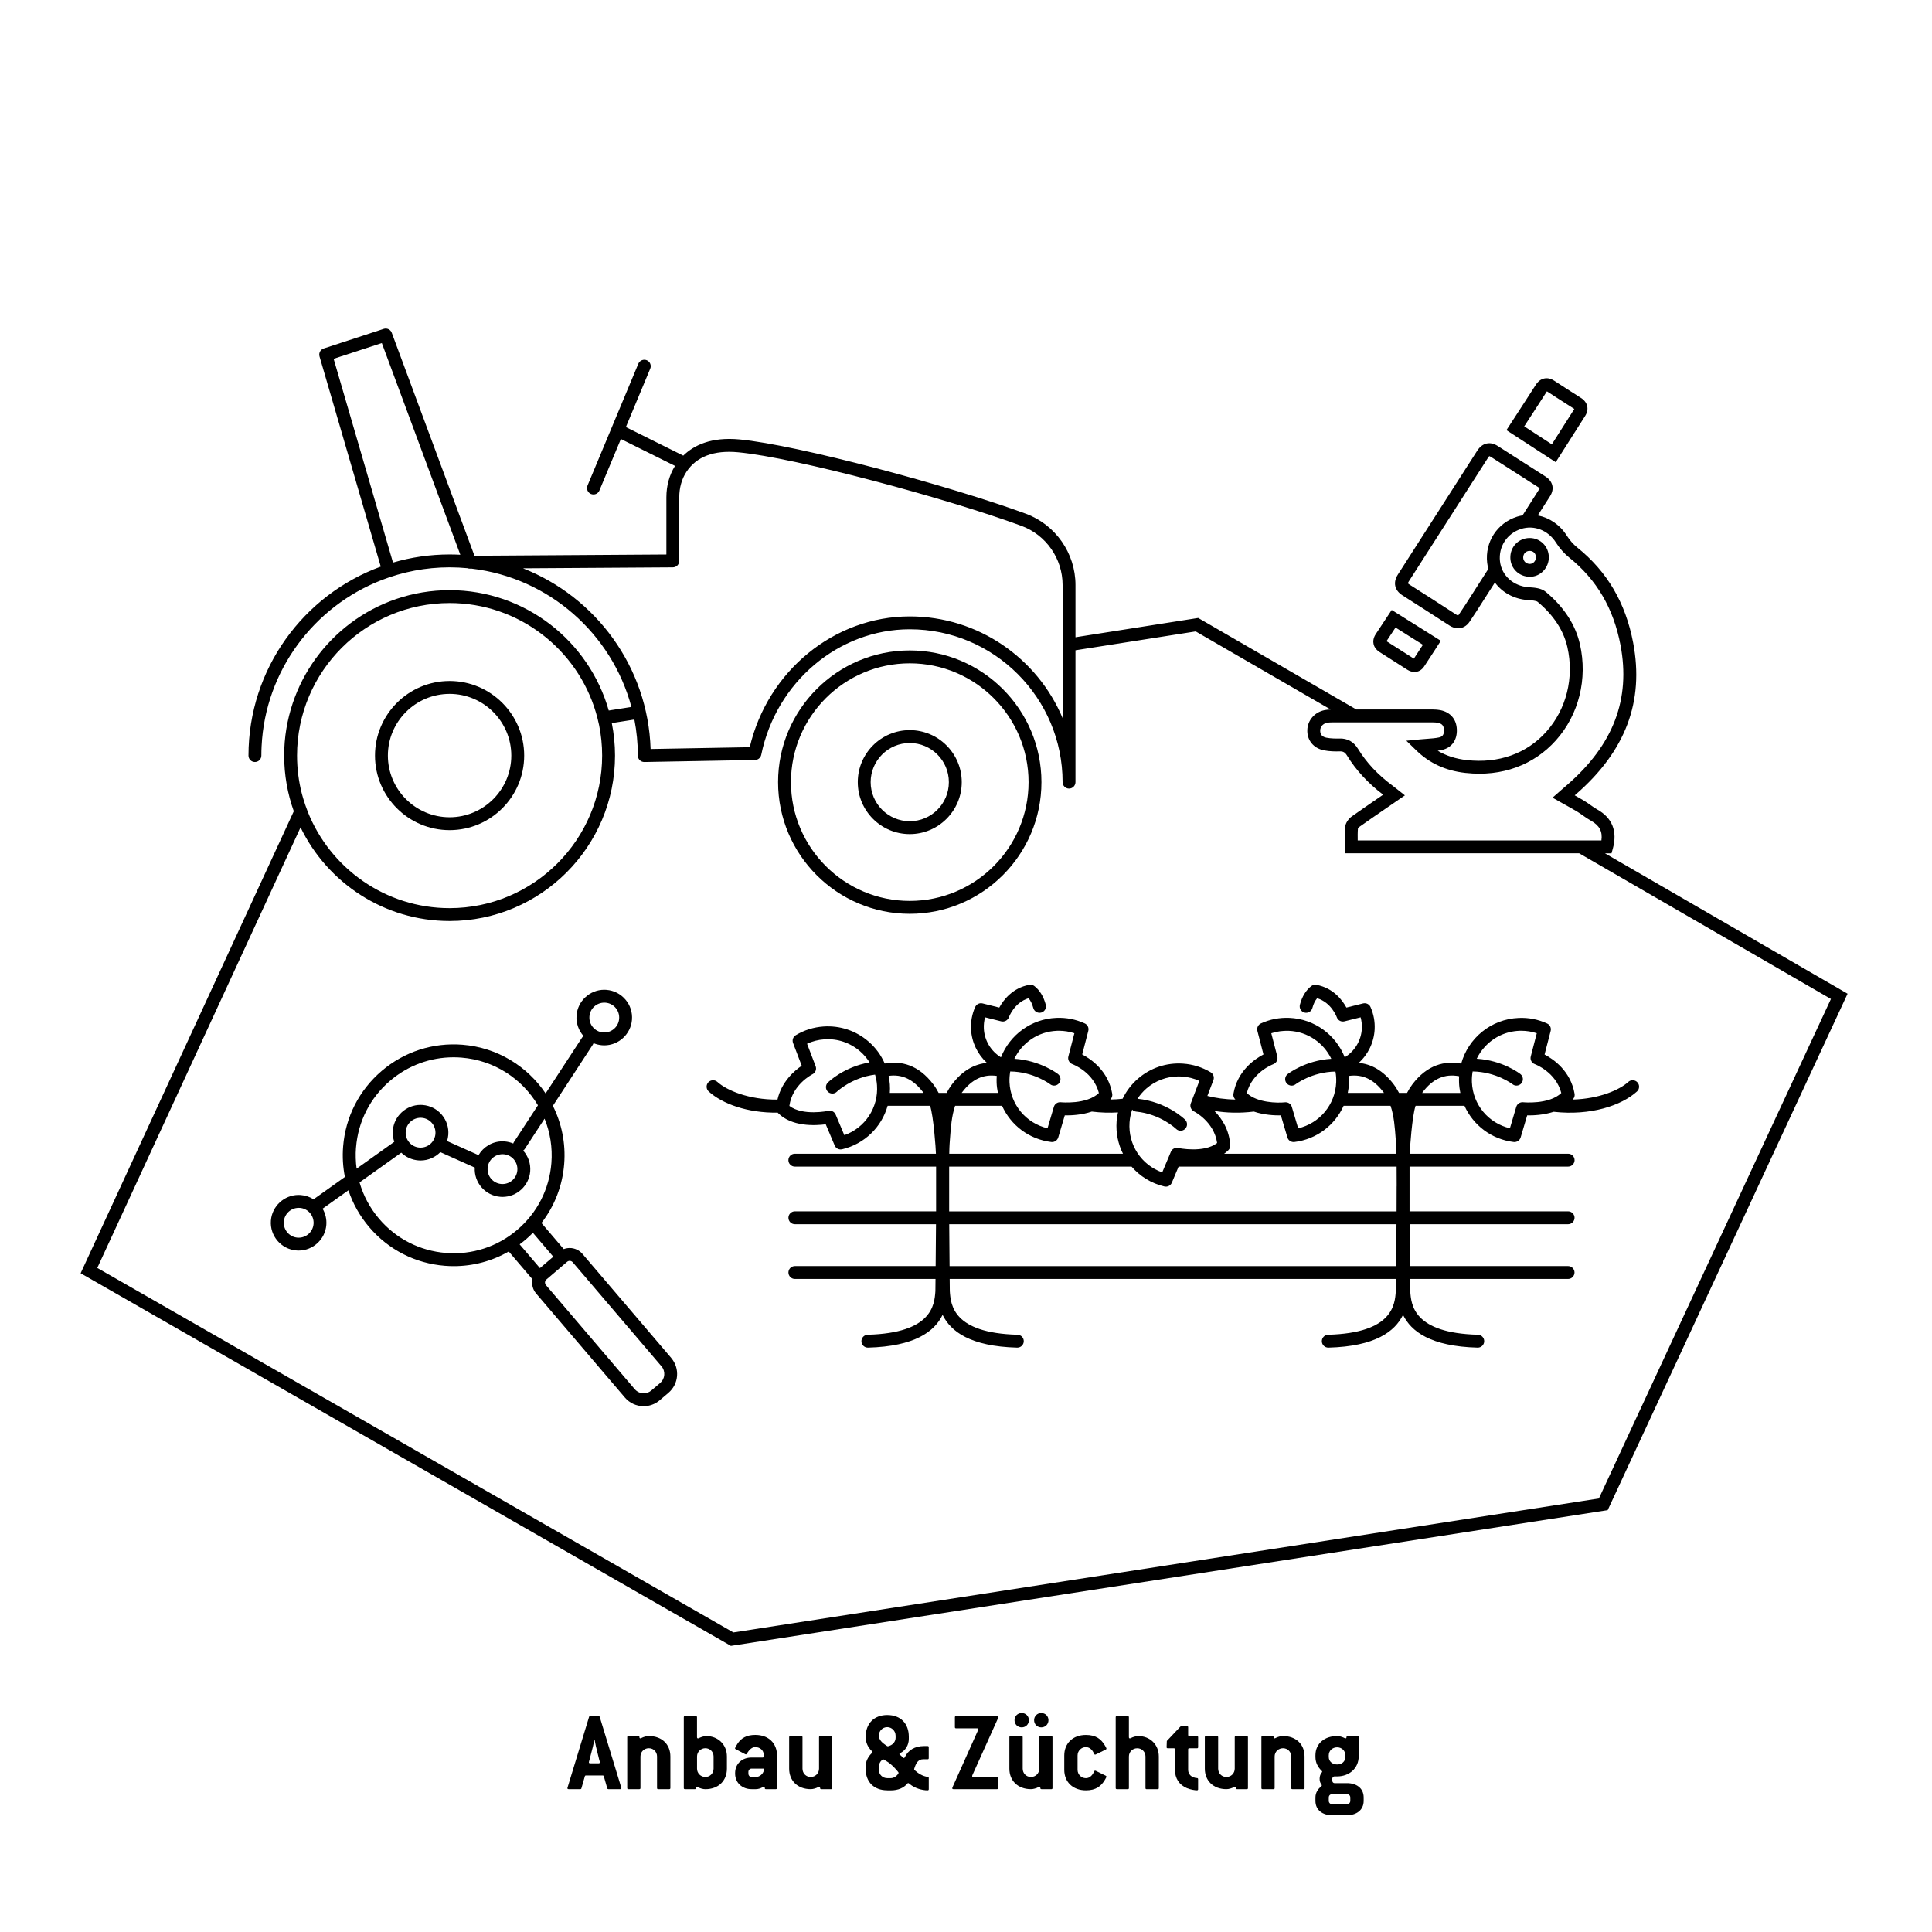 <?xml version="1.0" encoding="UTF-8"?>
<svg xmlns="http://www.w3.org/2000/svg" viewBox="0 0 600 600">
  <defs>
    <style>
      .cls-1 {
        fill: #000;
        stroke-width: 0px;
      }
    </style>
  </defs>
  <g id="Anbau_Züchtung" data-name="Anbau &amp;amp; Züchtung">
    <path class="cls-1" d="M208.47,421.74l-27.57-32.32c-1-1.17-2.45-1.84-3.98-1.84-.64,0-1.26.12-1.85.34l-6.92-8.11c4.06-5.24,6.53-11.55,7.06-18.32.51-6.46-.8-12.65-3.51-18.07l12.4-18.99c.1-.15.16-.31.22-.47.82.35,1.71.57,2.65.65.23.02.46.03.69.03,4.47,0,8.25-3.49,8.6-7.95.18-2.3-.54-4.53-2.04-6.28-1.5-1.75-3.59-2.82-5.88-3-.23-.02-.46-.03-.69-.03-4.47,0-8.25,3.49-8.6,7.95-.19,2.44.66,4.73,2.17,6.42-.18.14-.34.3-.47.5l-11.31,17.32c-5.67-8.41-14.96-14.26-25.83-15.12-9.16-.72-18.07,2.16-25.07,8.13-7,5.97-11.25,14.3-11.98,23.47-.26,3.21-.06,6.39.55,9.47l-9.73,6.93c-1.18-.75-2.53-1.21-3.96-1.32-.23-.02-.46-.03-.69-.03-4.47,0-8.25,3.49-8.6,7.95-.38,4.75,3.18,8.91,7.92,9.29.23.02.46.03.69.03,4.47,0,8.25-3.49,8.6-7.95.14-1.79-.27-3.54-1.16-5.05l8.02-5.71c1.38,4.15,3.56,8.03,6.48,11.46,5.97,7,14.3,11.25,23.47,11.98.93.07,1.86.11,2.78.11,6.04,0,11.88-1.57,17.06-4.55l7.37,8.64c-.3,1.51.05,3.14,1.13,4.4l27.57,32.32c1.46,1.71,3.58,2.69,5.83,2.69,1.82,0,3.58-.65,4.97-1.83l2.74-2.33c3.21-2.74,3.6-7.59.86-10.8ZM187.66,311.38c.12,0,.25,0,.37.01,2.55.2,4.45,2.43,4.25,4.98-.19,2.43-2.22,4.27-4.61,4.27-.12,0-.25,0-.37-.01-2.55-.2-4.45-2.43-4.25-4.98.19-2.43,2.22-4.27,4.61-4.27ZM92.77,384.37c-.12,0-.25,0-.37-.01-2.55-.2-4.45-2.43-4.25-4.98.19-2.43,2.22-4.27,4.61-4.27.12,0,.25,0,.37.01,2.55.2,4.45,2.43,4.25,4.98-.19,2.43-2.22,4.27-4.61,4.27ZM110.57,356.37c.64-8.1,4.4-15.47,10.59-20.74,5.56-4.74,12.47-7.28,19.7-7.28.82,0,1.64.03,2.46.1,10.22.81,18.86,6.61,23.74,14.81l-7.45,11.4c-.1.15-.16.31-.22.47-.82-.35-1.71-.57-2.65-.65-.23-.02-.46-.03-.69-.03-3.14,0-5.93,1.72-7.44,4.29l-9.77-4.38c.19-.61.33-1.25.38-1.91.18-2.3-.54-4.53-2.04-6.29-1.5-1.75-3.59-2.82-5.89-3-.23-.02-.46-.03-.69-.03-4.47,0-8.25,3.49-8.6,7.95-.1,1.21.07,2.4.45,3.52l-11.7,8.34c-.29-2.15-.36-4.35-.19-6.57ZM160.67,363.44c-.19,2.43-2.22,4.27-4.61,4.27-.12,0-.25,0-.37-.01-2.55-.2-4.45-2.43-4.25-4.98.19-2.43,2.22-4.27,4.61-4.27.12,0,.25,0,.37.01,2.55.2,4.45,2.43,4.25,4.98ZM135.23,352.13c-.19,2.43-2.22,4.27-4.61,4.27-.12,0-.25,0-.37-.01-2.55-.2-4.45-2.43-4.25-4.98.19-2.43,2.22-4.27,4.61-4.27.12,0,.25,0,.37.01,2.55.2,4.45,2.43,4.25,4.98ZM138.49,389.11c-8.1-.64-15.47-4.4-20.74-10.59-2.86-3.35-4.91-7.2-6.09-11.31l12.96-9.24c1.44,1.39,3.29,2.24,5.31,2.4.23.02.46.03.69.03,2.38,0,4.56-1,6.13-2.59l10.69,4.79c-.26,4.66,3.25,8.71,7.93,9.08.23.02.46.03.69.03,4.47,0,8.25-3.49,8.6-7.95.19-2.44-.66-4.73-2.18-6.43.18-.14.35-.29.48-.49l6.16-9.43c1.71,4.24,2.5,8.92,2.12,13.78-.64,8.1-4.4,15.47-10.59,20.74-6.18,5.27-14.04,7.83-22.15,7.18ZM161.38,386.44c.63-.47,1.25-.95,1.86-1.47.79-.67,1.54-1.38,2.26-2.11l6.33,7.42-4.15,3.54-6.3-7.38ZM205.02,429.5l-2.74,2.33c-.69.59-1.53.88-2.37.88-1.03,0-2.06-.44-2.79-1.29l-27.57-32.32c-.44-.52-.38-1.3.14-1.74l6.43-5.49c.23-.2.52-.3.8-.3.35,0,.69.15.94.43l27.57,32.32c1.31,1.54,1.13,3.85-.41,5.16Z"></path>
    <path class="cls-1" d="M439.62,343.41h15.18c2.7,6.02,8.37,10.41,15.29,11.25.08,0,.16.01.24.01.88,0,1.66-.58,1.92-1.43l2.03-6.85c1.9.03,5.12-.1,8.22-1.12,11.49,1.29,21.08-1.95,25.88-6.31.82-.74.88-2.01.13-2.83-.74-.82-2.01-.88-2.83-.13-2.69,2.45-8.97,5.25-17.27,5.48.06-.08.13-.14.19-.22.35-.45.5-1.02.4-1.58-1.22-7.08-6.55-10.74-9.32-12.19l1.89-7.32c.24-.94-.22-1.92-1.11-2.32-2.78-1.27-5.75-1.86-8.83-1.72-8.6.36-15.66,6.3-17.84,14.18-5.09-.94-10.54.31-15.2,6.49-.63.84-1.16,1.71-1.62,2.61h-2.49c-.46-.89-.99-1.77-1.62-2.61-3.36-4.47-7.13-6.36-10.89-6.71,2.92-2.65,4.73-6.38,4.94-10.42.12-2.4-.31-4.73-1.28-6.92-.39-.89-1.37-1.36-2.31-1.13l-5.18,1.29c-1.23-2.26-4.05-6.1-9.32-7.06-.55-.1-1.13.04-1.58.38-1.67,1.29-2.87,3.24-3.54,5.79-.28,1.07.35,2.16,1.42,2.45,1.07.28,2.16-.35,2.45-1.42.34-1.28.84-2.3,1.48-3.04,4.4,1.33,6.03,5.71,6.1,5.9.34.97,1.37,1.53,2.37,1.28l5.03-1.25c.31,1.14.44,2.32.38,3.52-.19,3.68-2.2,6.99-5.31,8.9-2.73-6.9-9.31-11.92-17.19-12.25-3.07-.13-6.04.45-8.83,1.72-.88.4-1.35,1.38-1.11,2.32l1.89,7.32c-2.77,1.45-8.1,5.11-9.32,12.19-.1.56.05,1.13.4,1.58.06.08.13.15.2.23-3.22-.04-6.15-.47-8.7-1.12l1.87-4.91c.34-.91,0-1.93-.84-2.43-2.62-1.57-5.51-2.48-8.58-2.69-5.15-.36-10.14,1.31-14.04,4.7-2.02,1.76-3.61,3.87-4.74,6.21-1.22.14-2.5.22-3.82.24.07-.08.14-.15.2-.23.35-.45.5-1.02.4-1.58-1.22-7.08-6.55-10.74-9.32-12.19l1.89-7.32c.24-.94-.22-1.92-1.11-2.32-2.78-1.27-5.75-1.85-8.83-1.72-7.88.33-14.46,5.35-17.19,12.25-3.11-1.91-5.12-5.22-5.31-8.9-.06-1.21.07-2.38.38-3.52l5.03,1.25c1,.25,2.03-.31,2.37-1.28.02-.05,1.64-4.55,6.1-5.9.64.74,1.14,1.76,1.48,3.04.28,1.07,1.38,1.7,2.45,1.42,1.07-.28,1.7-1.38,1.42-2.45-.68-2.55-1.87-4.49-3.54-5.79-.45-.35-1.03-.49-1.58-.38-5.27.96-8.09,4.8-9.32,7.06l-5.18-1.29c-.94-.24-1.91.24-2.31,1.13-.97,2.19-1.4,4.51-1.28,6.92.21,4.04,2.03,7.77,4.94,10.42-3.75.35-7.53,2.24-10.89,6.71-.63.84-1.16,1.71-1.62,2.61h-2.49c-.46-.89-.99-1.77-1.62-2.61-4.63-6.16-10.06-7.42-15.12-6.51-1.13-2.58-2.81-4.91-5.01-6.81-3.9-3.39-8.89-5.05-14.04-4.69-3.07.22-5.96,1.12-8.58,2.7-.83.5-1.19,1.52-.84,2.43l2.69,7.06c-2.26,1.52-6.25,4.93-7.53,10.51-8.98.06-15.82-2.91-18.66-5.49-.82-.74-2.08-.68-2.83.13-.74.82-.68,2.08.13,2.83,4.16,3.78,11.94,6.72,21.44,6.58.03.04.06.08.1.12,4.26,4.31,11.54,3.93,14.81,3.5l2.78,6.59c.32.75,1.05,1.22,1.84,1.22.15,0,.31-.02.46-.05,7.01-1.66,12.28-6.92,14.14-13.51h13.18c1.08,3.17,1.8,13.54,1.82,14.89h-43.82c-1.1,0-2,.9-2,2s.9,2,2,2h43.87c.01,1.55,0,11.22,0,13.89h-43.86c-1.1,0-2,.9-2,2s.9,2,2,2h43.83c-.03,4.74-.07,9.33-.11,13h-43.72c-1.1,0-2,.9-2,2s.9,2,2,2h43.68c-.02,2.11-.04,3.51-.04,3.81-.3,4.25-1,12.98-21.02,13.52-1.1.03-1.98.95-1.95,2.05.03,1.09.92,1.95,2,1.95.02,0,.04,0,.05,0,14.57-.39,20.63-5,23.16-10.17,2.53,5.17,8.59,9.78,23.16,10.17.02,0,.04,0,.05,0,1.08,0,1.97-.86,2-1.95.03-1.1-.84-2.02-1.95-2.05-20.02-.53-20.72-9.26-21.02-13.52,0-.3-.02-1.7-.04-3.81h138.59c-.02,2.11-.04,3.51-.04,3.81-.3,4.25-1,12.98-21.02,13.52-1.1.03-1.98.95-1.95,2.05.03,1.09.92,1.95,2,1.95.02,0,.04,0,.05,0,14.57-.39,20.63-5,23.16-10.17,2.53,5.17,8.59,9.78,23.16,10.17.02,0,.04,0,.05,0,1.08,0,1.97-.86,2-1.95.03-1.1-.84-2.02-1.95-2.05-20.02-.53-20.72-9.26-21.02-13.52,0-.3-.02-1.7-.04-3.81h49.06c1.1,0,2-.9,2-2s-.9-2-2-2h-49.1c-.04-3.67-.08-8.26-.11-13h49.22c1.1,0,2-.9,2-2s-.9-2-2-2h-49.24c-.01-2.67-.02-12.34,0-13.89h49.25c1.1,0,2-.9,2-2s-.9-2-2-2h-49.2c.03-1.36.74-11.72,1.82-14.89ZM433.74,368.43c0,2.47-.01,5.1-.02,7.77h-138.95c-.01-2.67-.02-12.34,0-13.89h56.66c2.58,2.98,6.08,5.19,10.19,6.16.15.04.31.05.46.05.79,0,1.52-.47,1.84-1.22l2.1-4.99h67.71c.01,1.55.02,3.26.02,5.09,0,.34,0,.68,0,1.03ZM356,338.06c2.82-2.45,6.35-3.77,10.05-3.77.36,0,.72.01,1.09.04,1.87.13,3.66.58,5.33,1.35l-2.65,6.97c-.37.96.06,2.05.99,2.51.07.03,6.25,3.16,7.18,9.81-4.17,3.21-12.01,1.56-12.09,1.54-.94-.21-1.9.29-2.27,1.18l-2.69,6.4c-6.44-2.27-10.64-8.55-10.15-15.53.1-1.37.38-2.7.82-3.96.32.34.75.57,1.25.62,7.55.74,12.33,5.31,12.39,5.37.39.38.89.57,1.4.57s1.03-.2,1.42-.6c.78-.79.77-2.05-.02-2.83-.23-.23-5.79-5.61-14.8-6.5.77-1.17,1.69-2.24,2.77-3.19ZM395.42,330.49c.97-.35,1.51-1.38,1.26-2.38l-1.87-7.22c1.75-.58,3.58-.83,5.45-.76,5.85.24,10.81,3.75,13.19,8.69-8,.48-13.31,4.56-13.57,4.76-.87.68-1.01,1.93-.33,2.8.39.5.98.77,1.58.77.43,0,.86-.14,1.23-.42.06-.04,5.07-3.85,12.38-3.95.19,1.07.28,2.18.23,3.32-.29,6.99-5.16,12.76-11.81,14.31l-1.97-6.66c-.25-.86-1.04-1.43-1.92-1.43-.07,0-.14,0-.21.01-2.33.25-8.68.16-11.85-2.88,1.64-6.45,7.95-8.85,8.22-8.95ZM397.79,346.39l2.03,6.85c.25.86,1.04,1.43,1.92,1.43.08,0,.16,0,.24-.01,6.92-.84,12.59-5.23,15.29-11.25h14.58c1.08,3.17,1.34,6.75,1.61,10.47l.1,1.37c.05.63.08,1.69.11,3.05h-53.5c.46-.33.91-.69,1.32-1.11.4-.4.61-.96.57-1.52-.29-4.86-2.63-8.36-4.92-10.66,3.71.61,7.85.74,12.26.2,3.15,1.07,6.45,1.21,8.39,1.18ZM472.46,320.11c1.65,0,3.25.26,4.8.77l-1.87,7.22c-.26,1,.29,2.03,1.26,2.38.07.02,6.56,2.45,8.22,8.96-3.79,3.66-11.77,2.88-11.85,2.87-.96-.09-1.85.5-2.13,1.42l-1.97,6.66c-6.66-1.55-11.52-7.32-11.81-14.31-.05-1.13.04-2.24.23-3.33,7.27.09,12.29,3.89,12.38,3.96.37.29.8.43,1.23.43.59,0,1.18-.26,1.57-.76.68-.87.53-2.12-.33-2.81-.23-.19-5.55-4.29-13.58-4.77.65-1.35,1.5-2.61,2.55-3.74,2.78-3.02,6.56-4.77,10.66-4.94.22,0,.44-.01.66-.01ZM441.8,339.21c3.15-4.19,6.85-5.84,11.34-4.98-.04.67-.05,1.35-.02,2.03.04,1.08.19,2.13.4,3.16h-11.85c.05-.07.09-.14.14-.2ZM429.67,339.21c.05.07.09.13.14.2h-11.25c.21-1.03.35-2.08.4-3.15.03-.72.01-1.43-.04-2.13,4.23-.6,7.74,1.07,10.75,5.08ZM348.74,358.3h-53.94c.03-1.36.06-2.42.11-3.05l.1-1.37c.27-3.72.53-7.3,1.61-10.47h14.58c2.7,6.02,8.37,10.41,15.29,11.25.08,0,.16.01.24.01.88,0,1.66-.58,1.92-1.43l2.03-6.85c1.94.03,5.23-.11,8.39-1.18,2.84.35,5.56.42,8.13.26-.2.92-.36,1.86-.43,2.82-.25,3.58.48,7.01,1.98,10.01ZM328.86,320.11c1.65,0,3.25.26,4.8.77l-1.87,7.22c-.26.99.29,2.02,1.25,2.38.28.1,6.59,2.51,8.23,8.96-3.79,3.66-11.77,2.88-11.85,2.87-.97-.09-1.86.5-2.13,1.42l-1.97,6.66c-6.66-1.55-11.52-7.32-11.81-14.31-.05-1.14.04-2.25.23-3.33,7.27.09,12.28,3.89,12.38,3.96.37.29.8.43,1.23.43.59,0,1.18-.26,1.57-.76.68-.87.53-2.12-.33-2.81-.24-.19-5.56-4.25-13.57-4.76,2.38-4.94,7.34-8.45,13.19-8.69.22,0,.44-.01.66-.01ZM298.8,339.21c3.02-4.01,6.53-5.69,10.75-5.08-.05.7-.07,1.41-.04,2.13.04,1.08.19,2.13.4,3.15h-11.25c.05-.07.09-.14.14-.2ZM262.22,352.55l-2.7-6.4c-.32-.75-1.05-1.22-1.84-1.22-.14,0-.29.02-.43.05-.08.02-7.92,1.67-12.1-1.54.91-6.59,6.91-9.68,7.17-9.82.93-.46,1.35-1.54.98-2.51l-2.66-6.97c1.67-.77,3.46-1.23,5.33-1.36,4.08-.3,8.04,1.03,11.14,3.72,1.16,1.01,2.15,2.17,2.95,3.44-7.92,1.37-12.75,6.03-12.97,6.25-.78.77-.79,2.04-.02,2.82.39.4.91.6,1.43.6s1.01-.19,1.4-.57c.05-.05,4.61-4.41,11.86-5.31.31,1.06.52,2.15.6,3.28.49,6.97-3.7,13.26-10.14,15.53ZM276.34,339.41c.06-.88.08-1.77.01-2.67-.06-.89-.21-1.76-.38-2.62,4.2-.59,7.7,1.1,10.71,5.09.05.07.09.13.14.2h-10.47ZM294.9,393.2c-.04-3.67-.08-8.26-.11-13h138.9c-.03,4.74-.07,9.33-.11,13h-138.68Z"></path>
    <path class="cls-1" d="M94.15,247.93c.41,1.42.89,2.81,1.43,4.17v-.02c-.53-1.36-1.01-2.74-1.43-4.15Z"></path>
    <g>
      <path class="cls-1" d="M282.53,202c-22.55,0-40.89,18.35-40.89,40.9s18.34,40.89,40.89,40.89,40.9-18.34,40.9-40.89-18.35-40.9-40.9-40.9ZM282.53,279.79c-20.34,0-36.89-16.55-36.89-36.89s16.55-36.9,36.89-36.9,36.9,16.55,36.9,36.9-16.55,36.89-36.9,36.89Z"></path>
      <path class="cls-1" d="M282.53,226.75c-8.9,0-16.14,7.24-16.14,16.15s7.24,16.14,16.14,16.14,16.15-7.24,16.15-16.14-7.25-16.15-16.15-16.15ZM282.53,255.04c-6.69,0-12.14-5.45-12.14-12.14s5.45-12.15,12.14-12.15,12.15,5.45,12.15,12.15-5.45,12.14-12.15,12.14Z"></path>
      <path class="cls-1" d="M498.42,265h2.05l.41-1.47c1.48-5.35-.19-9.54-4.81-12.12-.71-.39-1.39-.88-2.12-1.39-.62-.44-1.26-.89-1.95-1.31-.97-.59-1.95-1.14-2.96-1.71.12-.1.24-.2.35-.3,15.45-13.42,21.27-28.83,17.8-47.1-2.36-12.4-8.04-22.08-17.39-29.6-1.19-.95-2.31-2.23-3.24-3.69-2.15-3.38-5.42-5.55-8.99-6.24l1.13-1.78c.9-1.41,1.81-2.83,2.72-4.26,1.4-2.26.83-4.58-1.5-6.07-4.91-3.13-9.81-6.27-14.7-9.4-1.21-.79-2.4-1.07-3.53-.82-1.15.25-2.14,1.01-2.95,2.27-8.18,12.81-16.39,25.61-24.61,38.41-.79,1.24-1.06,2.45-.81,3.58.25,1.14,1,2.11,2.24,2.9,4.8,3.03,9.65,6.17,14.34,9.2l.27.18c.87.56,1.78.84,2.65.84,1.36,0,2.63-.67,3.52-1.96,1.44-2.11,2.82-4.28,4.15-6.38l3.76-5.88c2.27,3.09,5.92,5.15,10.2,5.45l.28.02c.88.06,2.35.16,2.79.53,4.94,4.12,8.05,8.85,9.24,14.07,2.15,9.48-.3,19.3-6.55,26.28-6.07,6.8-14.85,9.92-24.7,8.8-3.41-.38-6.39-1.34-9.02-2.9.42-.06.83-.14,1.25-.23,3.09-.66,4.84-3.06,4.69-6.42-.13-3.16-2.01-5.33-5.13-5.96-.68-.13-1.43-.2-2.27-.2-7.93-.01-15.87-.01-23.8,0l-48.5-28.07-.62-.36-38.11,5.99v-16.24c0-9.84-6.2-18.72-15.42-22.12-23.44-8.62-70.78-21.36-88.94-23.07-8.81-.83-14.18,1.84-17.45,5.03l-17.82-8.86,7.56-18.14c.43-1.02-.05-2.19-1.07-2.62-1.02-.42-2.19.06-2.62,1.08l-15.78,37.83c-.43,1.02.05,2.19,1.07,2.62.26.1.52.15.77.15.79,0,1.53-.46,1.85-1.23l6.67-15.99,16.81,8.35c-1.75,2.8-2.68,6.15-2.68,9.75v17.76l-59.6.39-25.69-69.25c-.38-1-1.47-1.54-2.5-1.2l-18.63,6.09c-1.03.34-1.6,1.43-1.3,2.46l19.02,65.27c-23.95,8.75-41.08,31.75-41.08,58.69,0,1.11.89,2,2,2s2-.89,2-2c0-.96.02-1.92.07-2.87,1.14-23.54,16.28-43.45,37.24-51.62,6.57-2.55,13.69-3.97,21.15-3.97,1.88,0,3.74.09,5.58.27.24.09.47.15.76.14h.56c23.93,2.83,43.47,20.17,49.56,42.95l-7.04,1.11c-6.11-21.55-25.95-37.38-49.42-37.38-11.56,0-22.23,3.83-30.83,10.3-8.24,6.2-14.55,14.82-17.89,24.8-1.72,5.12-2.66,10.58-2.66,16.27,0,6.07,1.06,11.89,2.99,17.29L25.81,393.75l-.77,1.67,201.34,115.37.6.35,271.24-41.99,1.06-.16,74.5-160.38-75.36-43.61ZM139.63,172.19c-6.1,0-12,.88-17.58,2.52l-18.44-63.28,14.97-4.89,24.38,65.74c-1.1-.06-2.21-.09-3.33-.09ZM461.85,174.79c.08.64.21,1.26.37,1.87l-5.1,7.98c-1.32,2.07-2.68,4.21-4.08,6.25-.11.16-.2.23-.21.23-.02.02-.21-.02-.49-.2l-.27-.17c-4.69-3.05-9.55-6.19-14.37-9.23-.33-.21-.45-.36-.47-.36.01-.05.05-.24.27-.58,8.21-12.8,16.42-25.61,24.61-38.41.24-.37.39-.49.4-.51.05.01.22.05.54.26,4.9,3.14,9.8,6.28,14.71,9.41.23.14.34.25.4.32-.02.05-.06.13-.13.25-.9,1.42-1.8,2.84-2.7,4.24l-2.49,3.91c-.56.1-1.11.22-1.66.39-6.23,1.97-10.06,7.87-9.33,14.35ZM428.13,224.33c5.63,0,11.26,0,16.9.01.57,0,1.06.04,1.48.13,1.33.26,1.87.88,1.93,2.21.08,1.75-.74,2.16-1.55,2.34-1.14.24-2.34.33-3.73.43-.68.05-1.38.1-2.12.17l-3.22.32-1.07.1,3.1,3.01c4.12,4,9.1,6.29,15.21,6.98.08.01.17.02.25.02,11.07,1.2,20.97-2.4,27.89-10.13,7.11-7.94,9.9-19.1,7.46-29.84-1.39-6.09-4.95-11.56-10.58-16.26-1.43-1.19-3.45-1.33-5.07-1.44l-.28-.02c-4.74-.33-8.4-3.63-8.9-8.02-.52-4.55,2.18-8.7,6.56-10.08,4.04-1.28,8.38.41,10.8,4.2,1.16,1.82,2.58,3.43,4.11,4.66,8.57,6.89,13.79,15.8,15.96,27.23,3.18,16.75-2.21,30.92-16.48,43.33-.57.49-1.14.98-1.78,1.54l-2.85,2.5,2.45,1.39c.6.33,1.18.65,1.75.97,1.25.7,2.43,1.35,3.57,2.05.57.35,1.13.74,1.72,1.16.78.55,1.59,1.12,2.48,1.61,2.6,1.46,3.61,3.32,3.21,6.1h-75.68c-.02-1.29-.03-2.51.07-3.7.05-.13.23-.36.39-.47,2.9-2.06,5.8-4.05,8.87-6.16l5.32-3.66-2.51-1.99c-.4-.32-.86-.69-1.33-1.04-4.56-3.37-8.07-7.11-10.71-11.42-1.38-2.24-3.28-3.29-5.8-3.21-1.04.02-2.59.03-4.01-.25-1.35-.27-1.98-1.01-1.94-2.28.04-1.18.88-2.11,2.15-2.36.39-.08.86-.12,1.48-.12h6.52c2.66-.01,5.32-.01,7.98-.01ZM162.41,176.49l46.55-.3c1.1-.01,1.99-.9,1.99-2v-19.75c0-2.96.77-5.69,2.23-7.91,3.14-4.74,8.55-6.79,16.08-6.07,17.9,1.68,64.71,14.29,87.94,22.84,7.66,2.81,12.8,10.19,12.8,18.36v41.34c-7.79-18.53-26.14-31.57-47.47-31.57-23.48,0-44.13,16.99-49.69,40.62l-30.79.56c-.82-25.52-17.03-47.23-39.64-56.12ZM139.63,187.28c21.48,0,39.66,14.38,45.44,34.01.18.63.36,1.26.52,1.9.05.19.09.39.13.58.12.47.23.94.33,1.41.62,3.06.95,6.23.95,9.47,0,26.12-21.25,47.38-47.37,47.38-19.97,0-37.09-12.42-44.05-29.93-.54-1.36-1.02-2.75-1.43-4.17-.14-.47-.28-.95-.4-1.42-.98-3.79-1.5-7.77-1.5-11.86,0-26.12,21.25-47.37,47.38-47.37ZM496.55,465.36l-268.79,41.61L30.21,393.77l63.13-136.82c8.32,17.19,25.94,29.08,46.29,29.08,28.32,0,51.37-23.05,51.37-51.38,0-3.45-.35-6.83-1-10.09l7.01-1.1c.7,3.62,1.08,7.36,1.08,11.19,0,.54.21,1.05.59,1.43.39.38.9.58,1.44.57l34.37-.63c.93-.02,1.73-.69,1.92-1.6,4.62-22.59,24.02-38.99,46.12-38.99,26.18,0,47.47,21.29,47.47,47.47,0,1.1.9,2,2,2s2-.9,2-2v-40.95l37.34-5.86,41.92,24.26c-.72.01-1.33.08-1.9.19-3.06.61-5.26,3.13-5.36,6.14-.11,3.21,1.92,5.7,5.16,6.34,1.81.36,3.66.36,4.9.32,1.09-.02,1.65.29,2.28,1.32,2.77,4.52,6.55,8.6,11.21,12.14l-.84.58c-3.08,2.11-5.99,4.11-8.93,6.19-.93.68-1.93,1.96-2.04,3.32-.13,1.48-.11,2.97-.08,4.41,0,.56.01,1.13.01,1.7v2h72.76l78.18,45.24-72.06,155.12Z"></path>
      <path class="cls-1" d="M139.63,257.81c12.77,0,23.16-10.39,23.16-23.16s-10.39-23.16-23.16-23.16-23.17,10.39-23.17,23.16,10.39,23.16,23.17,23.16ZM139.63,215.49c10.56,0,19.16,8.6,19.16,19.16s-8.6,19.16-19.16,19.16-19.17-8.59-19.17-19.16,8.6-19.16,19.17-19.16Z"></path>
      <path class="cls-1" d="M486.16,138.8c2.08-3.25,4.11-6.44,6.13-9.64,1.3-2.06.79-4.25-1.31-5.58l-.48-.31c-2.54-1.62-5.17-3.29-7.73-4.97-1.1-.73-2.19-.98-3.23-.75s-1.94.92-2.65,2.06c-.97,1.54-1.97,3.07-2.97,4.6l-6.09,9.38,15.31,9.95,3.02-4.74ZM481.93,137.99l-8.57-5.58,3.91-6.02c1.01-1.54,2.02-3.09,3-4.65.06-.08.1-.15.14-.2.05.03.1.06.17.1,2.58,1.7,5.22,3.38,7.77,5l.49.31s.05.04.08.06c-.01,0-.01.01-.01.01-2.02,3.2-4.05,6.38-6.12,9.63l-.86,1.34Z"></path>
      <path class="cls-1" d="M428.46,202.51l8.56,5.46c.76.49,1.54.72,2.28.72,1.17,0,2.24-.59,3-1.74.99-1.48,1.95-2.97,2.93-4.49l2.23-3.46-15.25-9.57-1.95,2.94c-1.04,1.56-2.02,3.04-2.99,4.53-.85,1.28-.85,2.38-.7,3.08.14.69.59,1.7,1.89,2.53ZM430.61,199.1c.91-1.39,1.82-2.77,2.78-4.21l8.51,5.35-.03.05c-.92,1.42-1.81,2.81-2.78,4.26l-8.48-5.41s-.01-.01-.02-.02c0,0,0-.01.02-.02Z"></path>
      <path class="cls-1" d="M475.05,167.08h-.08c-1.64.02-3.15.67-4.26,1.82-1.12,1.17-1.71,2.73-1.66,4.41.09,3.27,2.75,5.81,6.06,5.81h.05c1.55-.01,3.01-.65,4.11-1.78,1.13-1.16,1.76-2.75,1.73-4.36-.06-3.32-2.66-5.9-5.95-5.9ZM476.41,174.55c-.36.36-.82.57-1.29.57h-.02c-1.14,0-2.02-.83-2.06-1.93-.01-.59.18-1.13.56-1.52.36-.38.86-.58,1.42-.59h.03c1.13,0,1.93.8,1.95,1.97.01.56-.21,1.1-.59,1.5Z"></path>
    </g>
  </g>
  <g id="Typo_Pfade" data-name="Typo Pfade">
    <g>
      <path class="cls-1" d="M176.61,555.64c-.25,0-.4-.11-.4-.29,0-.14.11-.36.18-.65l6.55-21.49c.04-.18.18-.25.36-.25h2.59c.18,0,.32.07.36.25l6.55,21.49c.07.22.18.5.18.65,0,.18-.14.29-.4.29h-3.63c-.18,0-.32-.07-.36-.25l-1.08-3.78c-.04-.18-.18-.22-.36-.22h-5.15c-.18,0-.32.04-.36.22l-1.08,3.78c-.04.18-.18.25-.36.25h-3.6ZM185.9,547.62c.25,0,.4-.14.4-.32,0-.14-.11-.47-.18-.68l-1.04-4.21c-.07-.25-.32-1.69-.4-1.98h-.11c-.07.29-.36,1.69-.43,1.98l-1.08,4.17c-.07.25-.18.58-.18.72,0,.18.14.32.4.32h2.63Z"></path>
      <path class="cls-1" d="M195.15,555.64c-.25,0-.36-.11-.36-.36v-15.77c0-.25.11-.36.36-.36h3.06c.25,0,.36.07.36.32s.11.4.29.4c.11,0,.14-.04.25-.07.76-.4,1.66-.65,2.38-.65,4.07,0,6.7,2.59,6.7,6.34v9.79c0,.25-.11.36-.36.36h-3.42c-.25,0-.36-.11-.36-.36v-9.79c0-1.44-1.12-2.56-2.56-2.56s-2.59,1.12-2.59,2.56v9.79c0,.25-.11.36-.36.36h-3.38Z"></path>
      <path class="cls-1" d="M212.72,555.64c-.25,0-.36-.11-.36-.36v-21.96c0-.25.11-.36.36-.36h3.38c.25,0,.36.11.36.36v6.16c0,.25.11.4.29.4.11,0,.18-.04.29-.07.76-.4,1.66-.65,2.34-.65,3.56,0,6.37,2.59,6.37,6.34v3.78c0,3.74-2.63,6.37-6.7,6.37-.72,0-1.62-.25-2.38-.65-.11-.04-.18-.07-.29-.07-.18,0-.25.14-.25.4,0,.18-.11.32-.36.32h-3.06ZM221.61,545.49c0-1.44-1.12-2.56-2.55-2.56s-2.59,1.12-2.59,2.56v3.78c0,1.48,1.19,2.59,2.59,2.59s2.55-1.12,2.55-2.59v-3.78Z"></path>
      <path class="cls-1" d="M233.38,555.64c-2.84,0-5.08-1.94-5.08-4.82v-.18c0-2.95,2.23-4.82,5.08-4.82h3.46c.25,0,.36-.14.36-.36v-.43c0-1.4-1.15-2.45-2.63-2.45-.86,0-1.76.54-2.63,2.05-.07.14-.18.22-.29.22-.14,0-.29-.11-.43-.18l-2.74-1.44c-.14-.07-.21-.14-.21-.25,0-.18.4-.9.76-1.44,1.15-1.73,2.77-2.74,5.54-2.74,4.1,0,6.73,2.59,6.73,6.33v10.15c0,.25-.11.36-.36.36h-3.06c-.25,0-.36-.07-.36-.29,0-.29-.07-.47-.25-.47-.11,0-.22.04-.32.11-.79.43-1.51.65-2.2.65h-1.37ZM234.75,551.86c1.15,0,2.27-.97,2.45-2.02v-.58h-3.81c-.54,0-.97.47-.97,1.01v.54c0,.58.4,1.04.97,1.04h1.37Z"></path>
      <path class="cls-1" d="M255.05,555.64c-.25,0-.36-.14-.36-.32,0-.25-.11-.4-.29-.4-.11,0-.14.04-.25.07-.76.4-1.66.65-2.38.65-4.07,0-6.69-2.63-6.69-6.37v-9.75c0-.25.11-.36.36-.36h3.42c.25,0,.36.11.36.36v9.75c0,1.48,1.12,2.59,2.55,2.59s2.59-1.12,2.59-2.59v-9.75c0-.25.11-.36.36-.36h3.38c.25,0,.36.11.36.36v15.77c0,.25-.11.36-.36.36h-3.06Z"></path>
      <path class="cls-1" d="M275.54,556c-4.1,0-6.7-2.56-6.7-6.66v-.86c0-1.44.79-2.95,1.8-3.92.14-.14.32-.29.32-.43,0-.11-.18-.29-.32-.43-1.08-1.08-1.8-2.48-1.8-4.28,0-4.1,2.56-6.8,6.7-6.8s6.7,2.63,6.7,6.73v.68c0,1.91-1.04,3.64-2.7,4.43-.14.07-.22.14-.22.29,0,.11.11.18.25.29.29.22.54.47.83.79.11.11.18.14.29.14.14,0,.25-.07.32-.25.97-2.16,3.1-3.46,5.94-3.46h1.12c.25,0,.36.11.36.36v3.38c0,.25-.11.36-.36.36h-1.4c-1.44,0-2.12,1.12-2.59,2.48l-.14.43c-.07.18-.04.32.11.47,1.12,1.04,2.56,1.91,4.07,2.09.22.04.32.14.32.36v3.46c0,.25-.14.36-.36.36-1.76,0-3.96-.65-5.54-1.94-.14-.14-.36-.32-.5-.32s-.22.14-.36.29c-1.04,1.15-2.63,1.98-5.07,1.98h-1.04ZM278.13,538.98c0-1.4-1.19-2.59-2.59-2.59-1.48,0-2.59,1.19-2.59,2.59s1.01,2.23,2.2,3.06c.25.14.4.29.58.29s.43-.11.61-.18c1.12-.43,1.8-1.4,1.8-2.48v-.68ZM276.58,552.22c.86,0,1.62-.4,2.12-1.04.18-.22.36-.47.36-.58,0-.18-.18-.36-.36-.58-.65-.79-1.44-1.62-2.34-2.34-.47-.4-1.01-.68-1.55-1.04-.22-.14-.4-.25-.5-.25-.18,0-.32.11-.5.29-.5.47-.86,1.19-.86,1.91v1.04c0,1.55,1.19,2.59,2.59,2.59h1.04Z"></path>
      <path class="cls-1" d="M296.09,555.64c-.25,0-.36-.11-.36-.29,0-.14.11-.36.25-.68l7.59-16.95c.14-.29.25-.58.25-.68,0-.18-.11-.29-.36-.29h-6.55c-.25,0-.36-.11-.36-.36v-3.06c0-.25.11-.36.36-.36h12.78c.25,0,.36.11.36.29,0,.14-.11.32-.25.68l-7.67,17.03c-.14.29-.22.47-.22.61,0,.18.11.29.36.29h7.31c.25,0,.36.11.36.36v3.06c0,.25-.11.36-.36.36h-13.5Z"></path>
      <path class="cls-1" d="M323.45,555.64c-.25,0-.36-.14-.36-.32,0-.25-.11-.4-.29-.4-.11,0-.14.04-.25.07-.76.4-1.66.65-2.38.65-4.07,0-6.7-2.63-6.7-6.37v-9.75c0-.25.11-.36.36-.36h3.42c.25,0,.36.11.36.36v9.75c0,1.48,1.12,2.59,2.56,2.59s2.59-1.12,2.59-2.59v-9.75c0-.25.11-.36.36-.36h3.38c.25,0,.36.11.36.36v15.77c0,.25-.11.36-.36.36h-3.06ZM317.3,536.46c-1.26,0-2.23-.97-2.23-2.23s.97-2.23,2.23-2.23,2.23.97,2.23,2.23-.97,2.23-2.23,2.23ZM323.38,536.46c-1.26,0-2.23-.97-2.23-2.23s.97-2.23,2.23-2.23,2.23.97,2.23,2.23-.97,2.23-2.23,2.23Z"></path>
      <path class="cls-1" d="M343.4,551.47c.14.07.22.18.22.29,0,.14-.25.61-.54,1.08-1.12,1.84-2.7,3.17-5.83,3.17-4.1,0-6.73-2.63-6.73-6.37v-4.46c0-3.74,2.63-6.37,6.73-6.37,3.13,0,4.71,1.33,5.83,3.17.29.47.54.94.54,1.08,0,.11-.07.22-.22.29l-2.7,1.33c-.29.14-.5.25-.61.25s-.22-.07-.29-.22c-.65-1.55-1.62-2.12-2.56-2.12-1.48,0-2.59,1.19-2.59,2.59v4.46c0,1.4,1.12,2.59,2.59,2.59.94,0,1.91-.58,2.56-2.12.07-.14.18-.22.29-.22s.32.11.61.25l2.7,1.33Z"></path>
      <path class="cls-1" d="M346.85,555.64c-.25,0-.36-.11-.36-.36v-21.96c0-.25.11-.36.36-.36h3.38c.25,0,.36.11.36.36v6.16c0,.25.11.4.29.4.11,0,.14-.04.25-.07.76-.4,1.69-.65,2.38-.65,3.6,0,6.37,2.59,6.37,6.34v9.79c0,.25-.11.36-.36.36h-3.42c-.25,0-.36-.11-.36-.36v-9.79c0-1.44-1.12-2.56-2.56-2.56s-2.59,1.12-2.59,2.56v9.79c0,.25-.11.36-.36.36h-3.38Z"></path>
      <path class="cls-1" d="M372.09,555.64c0,.25-.14.36-.36.36-.68,0-1.98-.22-3.06-.65-2.48-1.01-3.78-3.1-3.78-5.72v-6.33c0-.25-.11-.36-.36-.36h-1.87c-.25,0-.36-.11-.36-.32s.04-.97.07-1.94l4.14-4.39c.11-.11.25-.22.43-.22h1.69c.25,0,.36.11.36.36v2.38c0,.25.11.36.36.36h2.38c.25,0,.36.11.36.36v3.06c0,.25-.11.36-.36.36h-2.38c-.25,0-.36.11-.36.36v6.33c0,1.3.9,2.41,2.77,2.56.22,0,.32.14.32.36v3.1Z"></path>
      <path class="cls-1" d="M384.15,555.64c-.25,0-.36-.14-.36-.32,0-.25-.11-.4-.29-.4-.11,0-.14.04-.25.07-.76.4-1.66.65-2.38.65-4.07,0-6.7-2.63-6.7-6.37v-9.75c0-.25.11-.36.36-.36h3.42c.25,0,.36.11.36.36v9.75c0,1.48,1.12,2.59,2.56,2.59s2.59-1.12,2.59-2.59v-9.75c0-.25.11-.36.36-.36h3.38c.25,0,.36.11.36.36v15.77c0,.25-.11.36-.36.36h-3.06Z"></path>
      <path class="cls-1" d="M392.1,555.64c-.25,0-.36-.11-.36-.36v-15.77c0-.25.11-.36.36-.36h3.06c.25,0,.36.07.36.32s.11.4.29.4c.11,0,.14-.04.25-.07.76-.4,1.66-.65,2.38-.65,4.07,0,6.7,2.59,6.7,6.34v9.79c0,.25-.11.36-.36.36h-3.42c-.25,0-.36-.11-.36-.36v-9.79c0-1.44-1.12-2.56-2.56-2.56s-2.59,1.12-2.59,2.56v9.79c0,.25-.11.36-.36.36h-3.38Z"></path>
      <path class="cls-1" d="M413.7,563.74c-2.92,0-5.18-1.58-5.18-4.46v-1.04c0-1.48.76-2.66,1.84-3.49.07-.07.14-.18.14-.29,0-.32-.68-.68-.68-2.02,0-1.48.79-1.98.79-2.2,0-.11-.04-.18-.11-.25-1.19-1.15-1.98-2.52-1.98-4.36v-.5c0-3.74,2.95-5.98,6.73-5.98.58,0,1.3.18,1.98.47.25.11.47.25.65.25s.29-.14.29-.4c0-.22.11-.32.36-.32h3.06c.25,0,.36.11.36.36v5.94c0,3.74-2.95,6.23-6.69,6.23h-.86c-.36,0-.72.4-.72,1.01,0,.65.32,1.08.79,1.08h3.85c2.92,0,5.18,1.55,5.18,4.46v1.04c0,2.88-2.27,4.46-5.18,4.46h-4.61ZM417.81,545.13c0-1.44-1.12-2.48-2.56-2.48s-2.59,1.04-2.59,2.48v.5c0,1.4,1.12,2.34,2.59,2.34s2.56-.9,2.56-2.34v-.5ZM418.31,560.32c.61,0,1.04-.5,1.04-1.04v-1.04c0-.61-.43-1.04-1.04-1.04h-4.61c-.61,0-1.04.43-1.04,1.04v1.04c0,.54.43,1.04,1.04,1.04h4.61Z"></path>
    </g>
  </g>
</svg>

